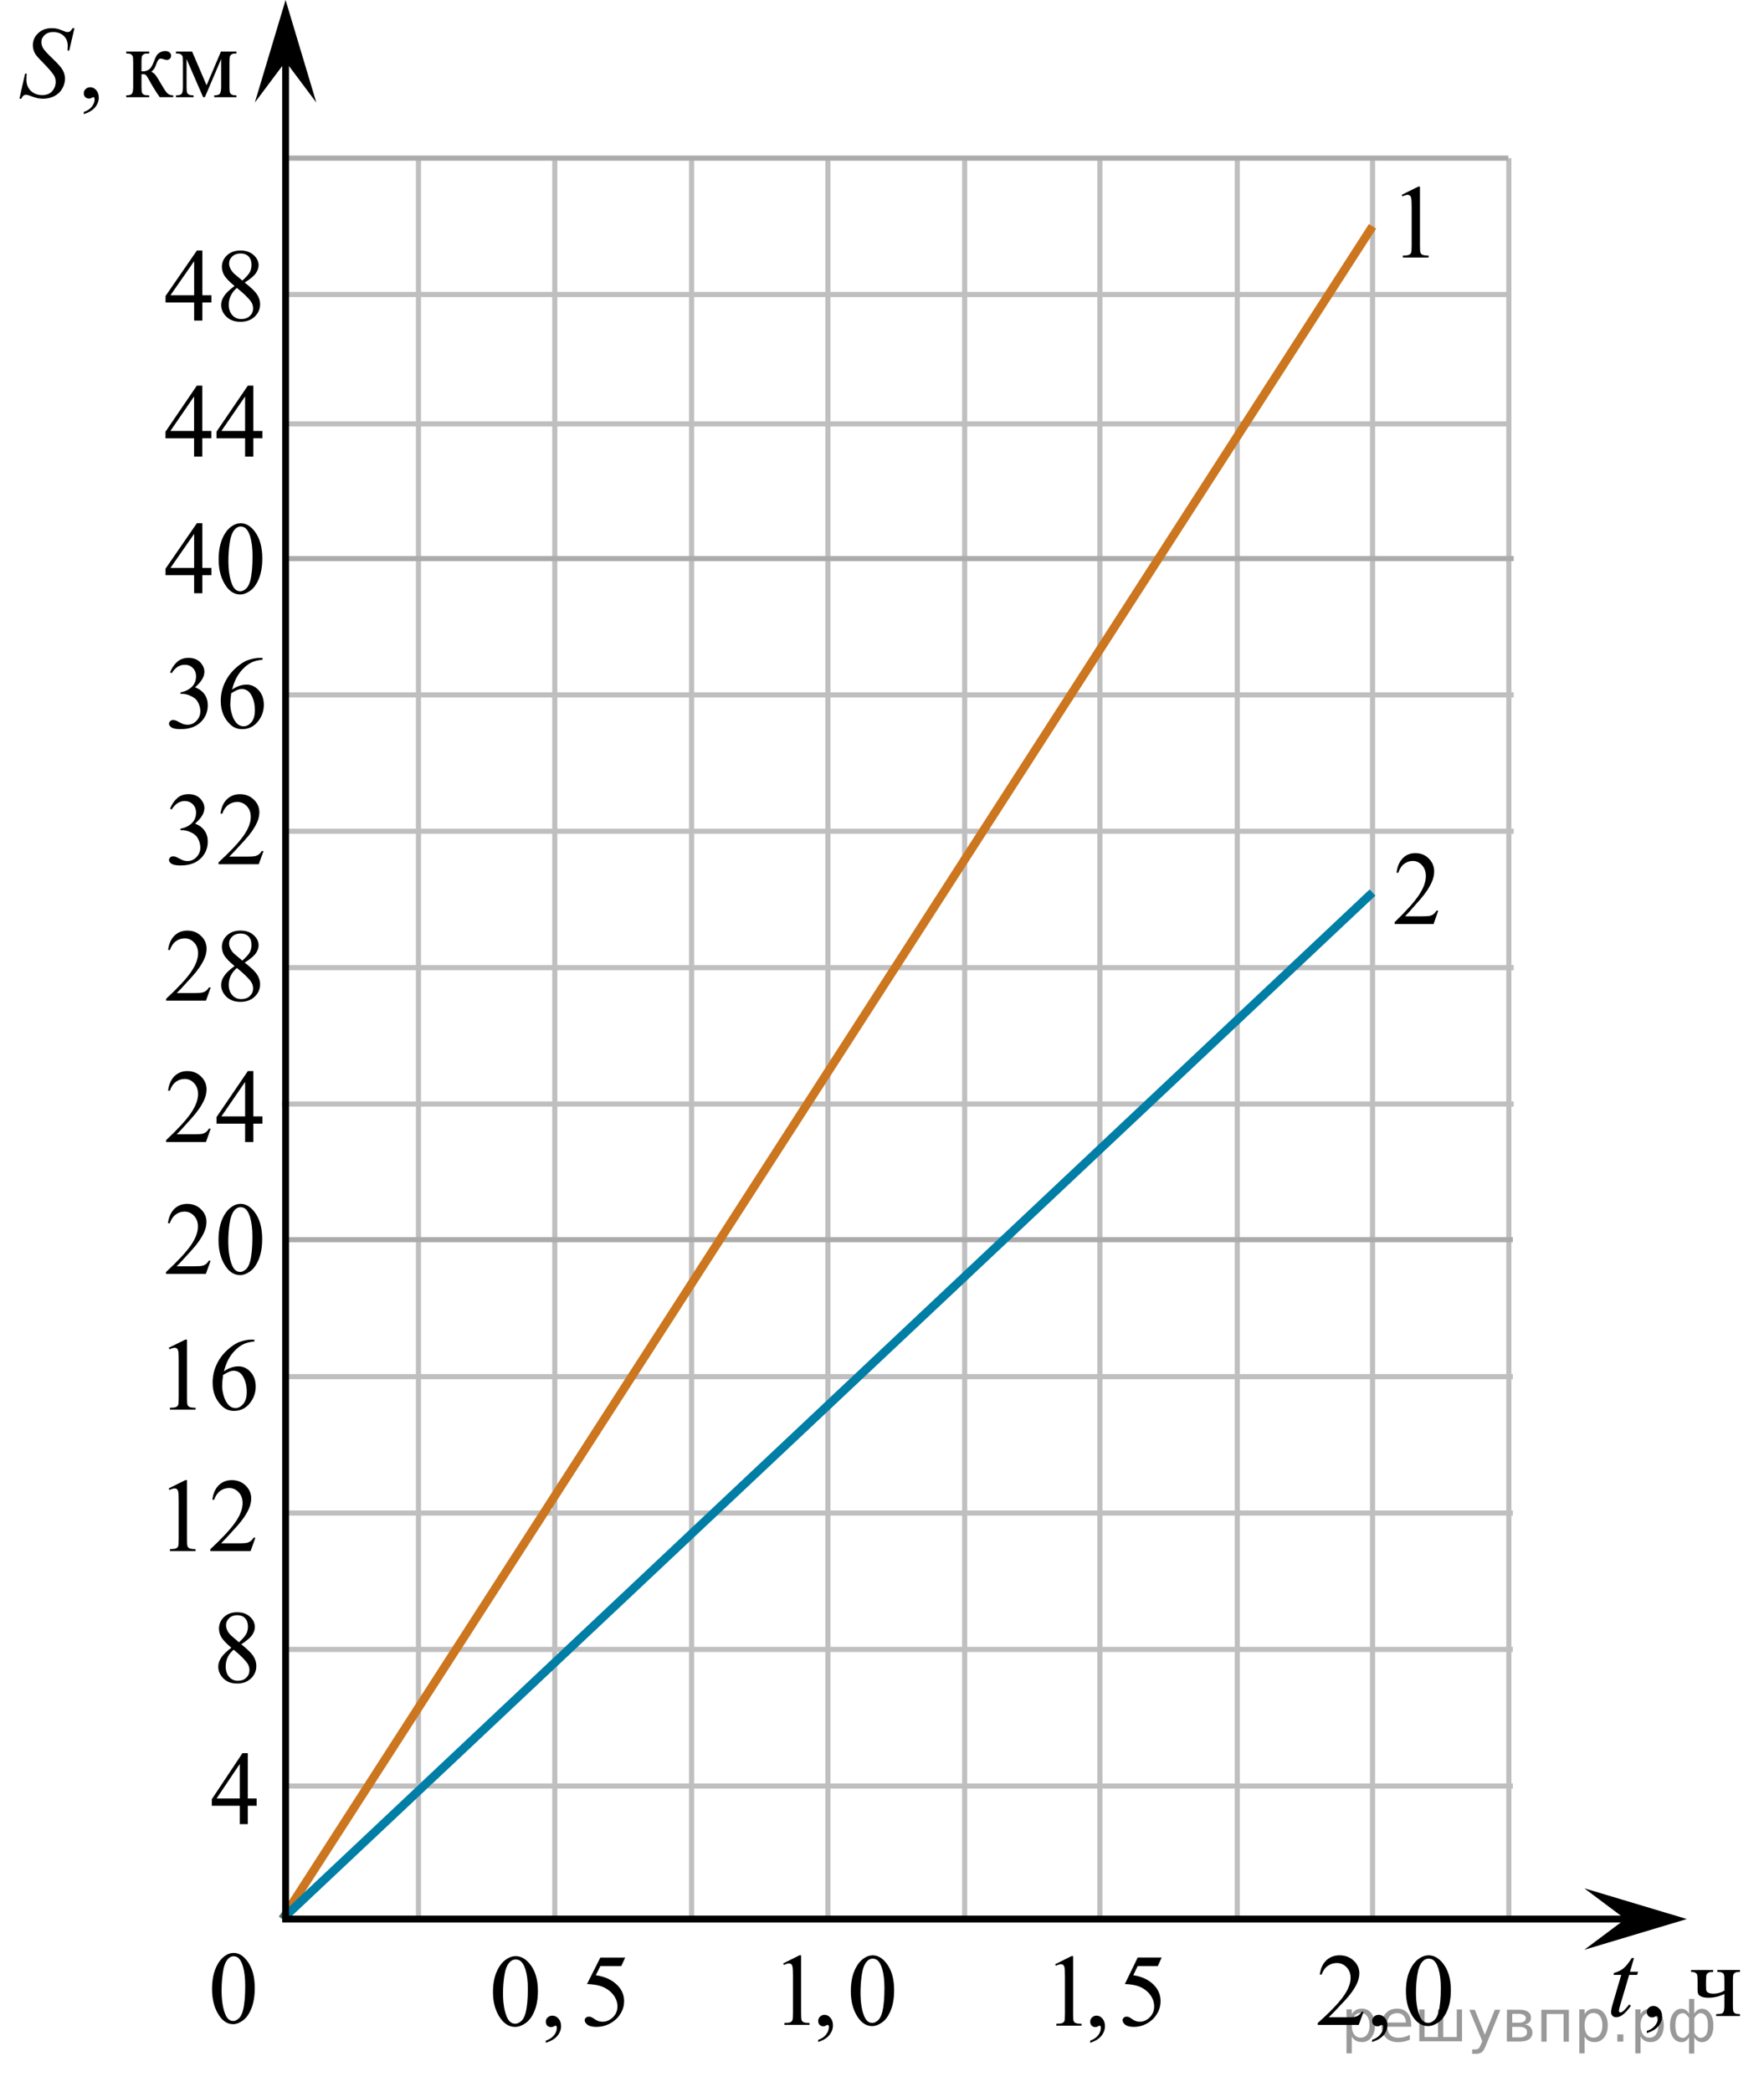 <?xml version="1.0" encoding="utf-8"?>
<!-- Generator: Adobe Illustrator 16.0.0, SVG Export Plug-In . SVG Version: 6.00 Build 0)  -->
<!DOCTYPE svg PUBLIC "-//W3C//DTD SVG 1.1//EN" "http://www.w3.org/Graphics/SVG/1.1/DTD/svg11.dtd">
<svg version="1.1" id="Layer_1" xmlns="http://www.w3.org/2000/svg" xmlns:xlink="http://www.w3.org/1999/xlink" x="0px" y="0px"
	 width="258.382px" height="306.354px" viewBox="0 0 258.382 306.354" enable-background="new 0 0 258.382 306.354"
	 xml:space="preserve">
<line fill="none" stroke="#C0BFBF" stroke-width="0.75" stroke-miterlimit="10" x1="101.298" y1="281.403" x2="101.298" y2="23.158"/>
<line fill="none" stroke="#C0BFBF" stroke-width="0.75" stroke-miterlimit="10" x1="121.264" y1="281.403" x2="121.264" y2="23.158"/>
<line fill="none" stroke="#C0BFBF" stroke-width="0.75" stroke-miterlimit="10" x1="61.298" y1="281.403" x2="61.298" y2="23.158"/>
<line fill="none" stroke="#C0BFBF" stroke-width="0.75" stroke-miterlimit="10" x1="81.264" y1="281.403" x2="81.264" y2="23.158"/>
<line fill="none" stroke="#C0BFBF" stroke-width="0.75" stroke-miterlimit="10" x1="141.298" y1="281.403" x2="141.298" y2="23.158"/>
<line fill="none" stroke="#C0BFBF" stroke-width="0.75" stroke-miterlimit="10" x1="221.007" y1="281.403" x2="221.007" y2="23.158"/>
<line fill="none" stroke="#C0BFBF" stroke-width="0.75" stroke-miterlimit="10" x1="161.107" y1="281.403" x2="161.107" y2="23.158"/>
<line fill="none" stroke="#C0BFBF" stroke-width="0.75" stroke-miterlimit="10" x1="201.042" y1="281.403" x2="201.042" y2="23.158"/>
<line fill="none" stroke="#C0BFBF" stroke-width="0.75" stroke-miterlimit="10" x1="181.234" y1="281.403" x2="181.234" y2="23.158"/>
<line fill="none" stroke="#ADAAAA" stroke-width="0.75" stroke-miterlimit="10" x1="41.351" y1="81.794" x2="221.722" y2="81.794"/>
<line fill="none" stroke="#C0BFBF" stroke-width="0.75" stroke-miterlimit="10" x1="41.351" y1="101.759" x2="221.722" y2="101.759"/>
<line fill="none" stroke="#C0BFBF" stroke-width="0.75" stroke-miterlimit="10" x1="41.351" y1="121.724" x2="221.722" y2="121.724"/>
<line fill="none" stroke="#C0BFBF" stroke-width="0.75" stroke-miterlimit="10" x1="41.351" y1="141.694" x2="221.722" y2="141.694"/>
<line fill="none" stroke="#C0BFBF" stroke-width="0.75" stroke-miterlimit="10" x1="41.306" y1="161.659" x2="221.722" y2="161.659"/>
<line fill="none" stroke="#C0BFBF" stroke-width="0.75" stroke-miterlimit="10" x1="41.351" y1="201.59" x2="221.597" y2="201.59"/>
<line fill="none" stroke="#C0BFBF" stroke-width="0.75" stroke-miterlimit="10" x1="41.351" y1="221.556" x2="221.597" y2="221.556"/>
<line fill="none" stroke="#C0BFBF" stroke-width="0.75" stroke-miterlimit="10" x1="41.351" y1="241.528" x2="221.597" y2="241.528"/>
<line fill="none" stroke="#C0BFBF" stroke-width="0.75" stroke-miterlimit="10" x1="41.351" y1="261.528" x2="221.597" y2="261.528"/>
<line fill="none" stroke="#ADAAAA" stroke-width="0.75" stroke-miterlimit="10" x1="41.351" y1="181.528" x2="221.597" y2="181.528"/>
<g id="labels-786694d0">
</g>
<g>
	<g>
		<g>
			<defs>
				<rect id="SVGID_1_" x="28.34" y="282.432" width="11.949" height="17.94"/>
			</defs>
			<clipPath id="SVGID_2_">
				<use xlink:href="#SVGID_1_"  overflow="visible"/>
			</clipPath>
			<g clip-path="url(#SVGID_2_)">
				<path d="M31.061,291.261c0-1.146,0.167-2.133,0.499-2.961c0.333-0.827,0.775-1.443,1.327-1.85c0.428-0.32,0.869-0.48,1.326-0.48
					c0.741,0,1.406,0.394,1.996,1.178c0.737,0.976,1.105,2.293,1.105,3.959c0,1.166-0.162,2.156-0.485,2.974
					c-0.323,0.814-0.735,1.406-1.236,1.772c-0.502,0.369-0.985,0.554-1.451,0.554c-0.923,0-1.69-0.564-2.304-1.697
					C31.321,293.756,31.061,292.605,31.061,291.261z M32.459,291.447c0,1.386,0.164,2.515,0.492,3.388
					c0.271,0.736,0.675,1.104,1.213,1.104c0.256,0,0.522-0.118,0.798-0.357c0.276-0.24,0.485-0.643,0.628-1.205
					c0.219-0.852,0.328-2.049,0.328-3.595c0-1.146-0.114-2.104-0.343-2.868c-0.171-0.568-0.392-0.973-0.663-1.209
					c-0.194-0.162-0.43-0.244-0.706-0.244c-0.323,0-0.61,0.15-0.862,0.453c-0.343,0.409-0.575,1.055-0.699,1.934
					S32.459,290.592,32.459,291.447z"/>
			</g>
		</g>
	</g>
</g>
<g>
	<g>
		<defs>
			<rect id="SVGID_3_" y="0.658" width="38.33" height="20.354"/>
		</defs>
		<clipPath id="SVGID_4_">
			<use xlink:href="#SVGID_3_"  overflow="visible"/>
		</clipPath>
		<g clip-path="url(#SVGID_4_)">
			<path d="M12.274,16.716v-0.321c0.505-0.165,0.896-0.421,1.173-0.769s0.416-0.716,0.416-1.104c0-0.092-0.022-0.17-0.066-0.232
				c-0.035-0.044-0.069-0.066-0.103-0.066c-0.054,0-0.172,0.048-0.353,0.146c-0.088,0.043-0.182,0.064-0.279,0.064
				c-0.24,0-0.432-0.069-0.574-0.211c-0.142-0.14-0.214-0.335-0.214-0.583c0-0.237,0.092-0.441,0.276-0.611
				c0.184-0.171,0.408-0.256,0.673-0.256c0.324,0,0.611,0.141,0.864,0.419c0.253,0.279,0.379,0.65,0.379,1.111
				c0,0.5-0.175,0.966-0.526,1.396C13.589,16.129,13.034,16.469,12.274,16.716z"/>
		</g>
	</g>
	<g>
		<defs>
			<rect id="SVGID_5_" y="0.658" width="38.33" height="20.354"/>
		</defs>
		<clipPath id="SVGID_6_">
			<use xlink:href="#SVGID_5_"  overflow="visible"/>
		</clipPath>
		<g clip-path="url(#SVGID_6_)">
			<path d="M25.377,14.23h-1.985c-0.618-0.889-1.177-1.8-1.677-2.732c-0.118-0.213-0.224-0.373-0.32-0.478
				c-0.095-0.104-0.227-0.156-0.393-0.156c-0.059,0-0.152,0.005-0.28,0.015v1.786c0,0.48,0.028,0.788,0.085,0.922
				c0.056,0.134,0.158,0.229,0.305,0.288c0.147,0.058,0.395,0.087,0.742,0.087v0.27h-3.367v-0.27c0.436,0,0.715-0.079,0.838-0.237
				s0.184-0.512,0.184-1.061V9.122c0-0.521-0.027-0.827-0.081-0.922c-0.054-0.096-0.137-0.181-0.25-0.255
				c-0.113-0.075-0.343-0.113-0.691-0.113V7.554h3.367v0.277c-0.407,0-0.658,0.029-0.753,0.087c-0.096,0.059-0.183,0.13-0.261,0.215
				c-0.078,0.085-0.118,0.414-0.118,0.987v1.312c0.113,0.01,0.189,0.016,0.228,0.016c0.299,0,0.58-0.084,0.842-0.251
				c0.262-0.167,0.497-0.523,0.703-1.068c0.191-0.515,0.349-0.862,0.474-1.042s0.299-0.327,0.522-0.441
				c0.223-0.113,0.457-0.171,0.702-0.171c0.265,0,0.476,0.063,0.632,0.189S25.06,7.956,25.06,8.16c0,0.17-0.057,0.313-0.169,0.434
				c-0.113,0.119-0.27,0.179-0.471,0.179c-0.108,0-0.243-0.028-0.404-0.087c-0.206-0.072-0.363-0.108-0.471-0.108
				c-0.226,0-0.412,0.191-0.559,0.576c-0.167,0.441-0.29,0.728-0.368,0.855c-0.079,0.129-0.228,0.3-0.449,0.514
				c0.152,0.044,0.317,0.156,0.496,0.335c0.179,0.181,0.511,0.692,0.997,1.538c0.387,0.677,0.678,1.104,0.871,1.283
				c0.194,0.18,0.475,0.274,0.842,0.284v0.268H25.377z"/>
			<path d="M30.259,12.489l2.103-4.935h2.272v0.277c-0.333,0-0.555,0.033-0.666,0.099c-0.11,0.065-0.197,0.147-0.261,0.244
				s-0.096,0.413-0.096,0.947v3.542c0,0.461,0.023,0.759,0.07,0.893c0.046,0.134,0.142,0.234,0.287,0.304
				c0.145,0.067,0.367,0.102,0.666,0.102v0.27h-3.257v-0.27c0.402,0,0.672-0.074,0.809-0.223c0.137-0.148,0.206-0.507,0.206-1.075
				V8.647L30.01,14.23h-0.257l-2.426-5.583v4.017c0,0.461,0.024,0.759,0.074,0.893c0.049,0.134,0.145,0.234,0.287,0.304
				c0.142,0.067,0.363,0.102,0.662,0.102v0.27h-2.576v-0.27c0.436,0,0.715-0.079,0.838-0.237s0.184-0.512,0.184-1.061V9.122
				c0-0.521-0.027-0.827-0.081-0.922c-0.054-0.096-0.137-0.181-0.25-0.255c-0.113-0.075-0.343-0.113-0.691-0.113V7.554h2.368
				L30.259,12.489z"/>
		</g>
	</g>
	<g>
		<defs>
			<rect id="SVGID_7_" y="0.658" width="38.33" height="20.354"/>
		</defs>
		<clipPath id="SVGID_8_">
			<use xlink:href="#SVGID_7_"  overflow="visible"/>
		</clipPath>
		<g clip-path="url(#SVGID_8_)">
			<path d="M2.846,14.457l0.823-3.667h0.25c-0.034,0.354-0.051,0.648-0.051,0.882c0,0.666,0.214,1.208,0.644,1.625
				c0.429,0.418,0.989,0.627,1.68,0.627c0.642,0,1.13-0.195,1.463-0.587c0.333-0.391,0.5-0.842,0.5-1.352
				c0-0.33-0.076-0.632-0.228-0.903c-0.23-0.403-0.845-1.113-1.845-2.128C5.597,8.468,5.285,8.105,5.148,7.868
				C4.922,7.473,4.81,7.06,4.81,6.629c0-0.69,0.26-1.28,0.78-1.771c0.52-0.49,1.186-0.735,2-0.735c0.274,0,0.534,0.026,0.779,0.08
				C8.521,4.23,8.798,4.328,9.2,4.494c0.284,0.111,0.441,0.172,0.471,0.182C9.74,4.69,9.816,4.697,9.899,4.697
				c0.142,0,0.265-0.036,0.368-0.109s0.223-0.229,0.36-0.467h0.279L10.141,7.4h-0.25C9.911,7.108,9.92,6.874,9.92,6.694
				c0-0.588-0.196-1.069-0.588-1.443C8.94,4.877,8.423,4.689,7.781,4.689c-0.51,0-0.924,0.148-1.243,0.444
				C6.22,5.429,6.06,5.772,6.06,6.162c0,0.34,0.102,0.665,0.305,0.973c0.204,0.31,0.672,0.813,1.404,1.508
				c0.733,0.698,1.207,1.242,1.423,1.633c0.216,0.392,0.324,0.809,0.324,1.25c0,0.5-0.134,0.985-0.401,1.454
				c-0.267,0.47-0.65,0.832-1.15,1.091c-0.5,0.257-1.047,0.386-1.64,0.386c-0.294,0-0.568-0.027-0.823-0.08
				c-0.255-0.054-0.662-0.186-1.221-0.395c-0.191-0.072-0.351-0.108-0.478-0.108c-0.289,0-0.515,0.193-0.676,0.583L2.846,14.457
				L2.846,14.457z"/>
		</g>
	</g>
</g>
<g>
	<g>
		<defs>
			<rect id="SVGID_9_" x="233.244" y="282.869" width="25.139" height="19.182"/>
		</defs>
		<clipPath id="SVGID_10_">
			<use xlink:href="#SVGID_9_"  overflow="visible"/>
		</clipPath>
		<g clip-path="url(#SVGID_10_)">
			<path d="M241.22,297.718v-0.323c0.516-0.167,0.914-0.426,1.197-0.775c0.281-0.352,0.424-0.724,0.424-1.115
				c0-0.093-0.023-0.172-0.068-0.235c-0.035-0.044-0.068-0.065-0.104-0.065c-0.057,0-0.176,0.049-0.359,0.146
				c-0.09,0.044-0.186,0.066-0.285,0.066c-0.244,0-0.439-0.071-0.586-0.214s-0.217-0.338-0.217-0.589
				c0-0.24,0.094-0.446,0.279-0.618c0.189-0.171,0.418-0.257,0.689-0.257c0.33,0,0.623,0.141,0.881,0.423s0.387,0.656,0.387,1.122
				c0,0.505-0.18,0.976-0.537,1.409C242.562,297.126,241.996,297.468,241.22,297.718z"/>
		</g>
	</g>
	<g>
		<defs>
			<rect id="SVGID_11_" x="233.244" y="282.869" width="25.139" height="19.182"/>
		</defs>
		<clipPath id="SVGID_12_">
			<use xlink:href="#SVGID_11_"  overflow="visible"/>
		</clipPath>
		<g clip-path="url(#SVGID_12_)">
			<path d="M252.58,291.493v-1.442c0-0.466-0.023-0.767-0.07-0.901c-0.049-0.134-0.146-0.234-0.293-0.302
				c-0.148-0.065-0.371-0.1-0.672-0.1v-0.279h3.322v0.279c-0.34,0-0.564,0.033-0.678,0.1s-0.201,0.148-0.268,0.247
				c-0.064,0.099-0.098,0.417-0.098,0.956v3.577c0,0.466,0.023,0.767,0.07,0.901c0.047,0.134,0.145,0.235,0.293,0.305
				c0.146,0.069,0.373,0.104,0.68,0.104v0.272h-3.488v-0.272c0.398-0.015,0.66-0.041,0.783-0.076
				c0.123-0.037,0.225-0.133,0.301-0.283c0.076-0.152,0.115-0.469,0.115-0.949v-1.648c-0.734,0.367-1.51,0.553-2.326,0.553
				c-0.443,0-0.787-0.057-1.033-0.166c-0.244-0.11-0.4-0.237-0.467-0.383c-0.063-0.146-0.098-0.38-0.098-0.702v-1.229
				c0-0.437-0.02-0.724-0.059-0.86c-0.041-0.138-0.131-0.245-0.271-0.323s-0.348-0.118-0.623-0.118v-0.279h3.234v0.279
				c-0.336,0-0.563,0.033-0.676,0.1c-0.115,0.067-0.205,0.148-0.271,0.247c-0.064,0.099-0.098,0.417-0.098,0.956v0.832
				c0,0.323,0.023,0.542,0.07,0.654c0.049,0.113,0.158,0.208,0.33,0.284c0.174,0.074,0.416,0.112,0.732,0.112
				C251.572,291.933,252.089,291.787,252.58,291.493z"/>
		</g>
	</g>
	<g>
		<defs>
			<rect id="SVGID_13_" x="233.244" y="282.869" width="25.139" height="19.182"/>
		</defs>
		<clipPath id="SVGID_14_">
			<use xlink:href="#SVGID_13_"  overflow="visible"/>
		</clipPath>
		<g clip-path="url(#SVGID_14_)">
			<path d="M239.341,286.723l-0.586,2.002h1.178l-0.127,0.463h-1.17l-1.291,4.344c-0.141,0.466-0.211,0.768-0.211,0.903
				c0,0.084,0.021,0.147,0.061,0.191c0.041,0.045,0.088,0.066,0.145,0.066c0.125,0,0.289-0.087,0.494-0.259
				c0.119-0.098,0.389-0.398,0.803-0.903l0.248,0.184c-0.459,0.657-0.896,1.121-1.307,1.391c-0.279,0.188-0.563,0.28-0.848,0.28
				c-0.221,0-0.4-0.067-0.539-0.203c-0.141-0.135-0.211-0.308-0.211-0.519c0-0.266,0.08-0.67,0.24-1.214l1.252-4.263h-1.133
				l0.076-0.285c0.549-0.147,1.008-0.367,1.371-0.659c0.365-0.292,0.773-0.799,1.225-1.521L239.341,286.723L239.341,286.723z"/>
		</g>
	</g>
</g>
<g>
	<g>
		<defs>
			<rect id="SVGID_15_" x="69.34" y="282.928" width="25.139" height="19.183"/>
		</defs>
		<clipPath id="SVGID_16_">
			<use xlink:href="#SVGID_15_"  overflow="visible"/>
		</clipPath>
		<g clip-path="url(#SVGID_16_)">
			<path d="M72.21,291.698c0-1.139,0.175-2.118,0.525-2.939c0.35-0.822,0.815-1.434,1.396-1.836c0.45-0.319,0.915-0.479,1.395-0.479
				c0.78,0,1.48,0.39,2.101,1.17c0.775,0.967,1.163,2.275,1.163,3.93c0,1.158-0.17,2.142-0.51,2.951s-0.774,1.396-1.302,1.763
				c-0.528,0.365-1.037,0.548-1.526,0.548c-0.97,0-1.778-0.562-2.423-1.686C72.483,294.173,72.21,293.033,72.21,291.698z
				 M73.68,291.882c0,1.373,0.172,2.494,0.518,3.363c0.285,0.729,0.71,1.096,1.275,1.096c0.27,0,0.55-0.118,0.84-0.355
				c0.29-0.238,0.51-0.638,0.66-1.196c0.23-0.844,0.345-2.033,0.345-3.569c0-1.138-0.12-2.087-0.36-2.848
				c-0.18-0.564-0.413-0.964-0.698-1.199c-0.205-0.162-0.453-0.243-0.743-0.243c-0.34,0-0.643,0.149-0.908,0.449
				c-0.36,0.407-0.605,1.047-0.735,1.921C73.745,290.172,73.68,291.034,73.68,291.882z"/>
			<path d="M79.947,299.137v-0.324c0.515-0.166,0.914-0.426,1.196-0.775c0.283-0.352,0.424-0.723,0.424-1.114
				c0-0.094-0.022-0.172-0.067-0.235c-0.035-0.045-0.07-0.065-0.105-0.065c-0.055,0-0.175,0.049-0.36,0.146
				c-0.09,0.045-0.185,0.066-0.285,0.066c-0.245,0-0.44-0.071-0.585-0.213c-0.145-0.144-0.217-0.339-0.217-0.589
				c0-0.24,0.094-0.446,0.281-0.618s0.417-0.258,0.687-0.258c0.33,0,0.624,0.142,0.881,0.423c0.257,0.282,0.386,0.656,0.386,1.123
				c0,0.505-0.179,0.975-0.536,1.409C81.288,298.545,80.721,298.887,79.947,299.137z"/>
			<path d="M91.582,286.649l-0.585,1.252h-3.061l-0.667,1.339c1.325,0.19,2.375,0.675,3.15,1.449
				c0.665,0.667,0.998,1.452,0.998,2.354c0,0.525-0.109,1.011-0.327,1.457c-0.217,0.447-0.491,0.827-0.821,1.141
				c-0.33,0.314-0.698,0.567-1.103,0.76c-0.575,0.27-1.166,0.403-1.771,0.403c-0.61,0-1.054-0.102-1.332-0.306
				c-0.277-0.203-0.416-0.428-0.416-0.673c0-0.139,0.057-0.26,0.172-0.364c0.115-0.105,0.26-0.158,0.435-0.158
				c0.13,0,0.244,0.021,0.341,0.06s0.264,0.14,0.499,0.302c0.375,0.255,0.755,0.383,1.14,0.383c0.585,0,1.099-0.217,1.542-0.651
				c0.442-0.435,0.664-0.963,0.664-1.586c0-0.604-0.198-1.166-0.593-1.688c-0.395-0.522-0.94-0.927-1.635-1.211
				c-0.545-0.222-1.288-0.35-2.228-0.383l1.95-3.878h3.648V286.649z"/>
		</g>
	</g>
</g>
<g>
	<g>
		<defs>
			<rect id="SVGID_17_" x="112.136" y="282.811" width="21.547" height="19.183"/>
		</defs>
		<clipPath id="SVGID_18_">
			<use xlink:href="#SVGID_17_"  overflow="visible"/>
		</clipPath>
		<g clip-path="url(#SVGID_18_)">
			<path d="M114.714,287.51l2.387-1.186h0.239v8.427c0,0.56,0.023,0.907,0.069,1.045s0.141,0.243,0.286,0.316
				c0.145,0.072,0.439,0.114,0.882,0.125v0.271h-3.689v-0.271c0.463-0.011,0.762-0.051,0.897-0.121
				c0.135-0.071,0.229-0.167,0.282-0.287c0.053-0.12,0.08-0.479,0.08-1.078v-5.387c0-0.727-0.024-1.192-0.072-1.398
				c-0.034-0.157-0.096-0.271-0.185-0.346c-0.089-0.073-0.197-0.11-0.322-0.11c-0.179,0-0.427,0.076-0.745,0.229L114.714,287.51z"/>
			<path d="M119.848,299.019v-0.323c0.497-0.167,0.881-0.427,1.153-0.776c0.272-0.35,0.409-0.723,0.409-1.115
				c0-0.093-0.021-0.171-0.065-0.234c-0.034-0.044-0.067-0.066-0.101-0.066c-0.053,0-0.169,0.05-0.347,0.147
				c-0.087,0.044-0.179,0.065-0.275,0.065c-0.236,0-0.424-0.071-0.564-0.214c-0.14-0.142-0.209-0.338-0.209-0.588
				c0-0.24,0.09-0.446,0.271-0.618s0.401-0.258,0.662-0.258c0.318,0,0.602,0.141,0.85,0.423c0.249,0.282,0.373,0.656,0.373,1.122
				c0,0.506-0.172,0.976-0.517,1.409C121.141,298.427,120.595,298.768,119.848,299.019z"/>
			<path d="M124.624,291.579c0-1.139,0.169-2.118,0.506-2.94c0.337-0.821,0.786-1.434,1.346-1.836
				c0.434-0.317,0.882-0.479,1.345-0.479c0.752,0,1.427,0.391,2.025,1.17c0.748,0.967,1.121,2.276,1.121,3.931
				c0,1.157-0.164,2.142-0.492,2.951c-0.327,0.809-0.746,1.396-1.255,1.762s-1,0.549-1.472,0.549c-0.936,0-1.714-0.562-2.336-1.686
				C124.887,294.054,124.624,292.914,124.624,291.579z M126.042,291.762c0,1.374,0.167,2.495,0.499,3.363
				c0.275,0.73,0.685,1.097,1.229,1.097c0.261,0,0.531-0.119,0.811-0.355c0.279-0.238,0.492-0.638,0.636-1.196
				c0.222-0.844,0.333-2.033,0.333-3.569c0-1.138-0.116-2.087-0.347-2.848c-0.174-0.564-0.398-0.964-0.673-1.2
				c-0.198-0.162-0.437-0.242-0.716-0.242c-0.328,0-0.62,0.149-0.875,0.449c-0.347,0.406-0.583,1.047-0.709,1.92
				C126.104,290.053,126.042,290.914,126.042,291.762z"/>
		</g>
	</g>
</g>
<g>
	<g>
		<defs>
			<rect id="SVGID_19_" x="151.98" y="282.928" width="21.547" height="19.183"/>
		</defs>
		<clipPath id="SVGID_20_">
			<use xlink:href="#SVGID_19_"  overflow="visible"/>
		</clipPath>
		<g clip-path="url(#SVGID_20_)">
			<path d="M154.558,287.626l2.387-1.187h0.238v8.428c0,0.56,0.021,0.906,0.068,1.045c0.047,0.138,0.143,0.243,0.285,0.315
				c0.145,0.073,0.439,0.115,0.883,0.125v0.272h-3.688v-0.272c0.463-0.01,0.762-0.05,0.895-0.121c0.135-0.07,0.23-0.167,0.283-0.286
				c0.053-0.12,0.08-0.479,0.08-1.078v-5.388c0-0.727-0.023-1.191-0.072-1.397c-0.033-0.157-0.096-0.272-0.186-0.346
				c-0.09-0.074-0.197-0.11-0.322-0.11c-0.178,0-0.426,0.076-0.744,0.228L154.558,287.626z"/>
			<path d="M159.691,299.135v-0.324c0.496-0.167,0.881-0.426,1.154-0.775c0.271-0.351,0.406-0.724,0.406-1.115
				c0-0.093-0.02-0.171-0.063-0.235c-0.035-0.044-0.068-0.065-0.102-0.065c-0.055,0-0.17,0.05-0.348,0.146
				c-0.088,0.044-0.18,0.066-0.275,0.066c-0.236,0-0.424-0.071-0.564-0.214c-0.139-0.143-0.209-0.338-0.209-0.588
				c0-0.24,0.09-0.446,0.271-0.618s0.4-0.258,0.662-0.258c0.318,0,0.602,0.141,0.85,0.423c0.25,0.282,0.373,0.656,0.373,1.122
				c0,0.506-0.172,0.976-0.518,1.409S160.439,298.885,159.691,299.135z"/>
			<path d="M170.156,286.646l-0.564,1.252h-2.951l-0.645,1.34c1.279,0.19,2.291,0.675,3.039,1.449
				c0.643,0.667,0.961,1.452,0.961,2.354c0,0.525-0.104,1.011-0.313,1.457c-0.211,0.446-0.475,0.827-0.793,1.141
				c-0.318,0.314-0.672,0.566-1.063,0.758c-0.555,0.271-1.125,0.405-1.707,0.405c-0.59,0-1.018-0.102-1.283-0.306
				c-0.27-0.203-0.402-0.428-0.402-0.673c0-0.139,0.057-0.26,0.168-0.364c0.109-0.105,0.25-0.158,0.418-0.158
				c0.125,0,0.236,0.021,0.33,0.06c0.094,0.038,0.254,0.14,0.48,0.302c0.361,0.255,0.729,0.383,1.1,0.383
				c0.563,0,1.061-0.218,1.486-0.651c0.428-0.435,0.641-0.963,0.641-1.586c0-0.604-0.191-1.167-0.572-1.688
				c-0.381-0.522-0.906-0.926-1.576-1.21c-0.525-0.222-1.242-0.35-2.148-0.383l1.881-3.88L170.156,286.646L170.156,286.646z"/>
		</g>
	</g>
</g>
<g>
	<g>
		<defs>
			<rect id="SVGID_21_" x="190.119" y="282.811" width="25.139" height="19.183"/>
		</defs>
		<clipPath id="SVGID_22_">
			<use xlink:href="#SVGID_21_"  overflow="visible"/>
		</clipPath>
		<g clip-path="url(#SVGID_22_)">
			<path d="M199.732,294.588l-0.713,1.921h-6v-0.271c1.766-1.579,3.008-2.87,3.729-3.871s1.08-1.915,1.08-2.744
				c0-0.634-0.197-1.153-0.594-1.562c-0.395-0.406-0.867-0.61-1.418-0.61c-0.5,0-0.947,0.144-1.346,0.431s-0.691,0.708-0.881,1.263
				h-0.277c0.125-0.907,0.445-1.604,0.963-2.09c0.518-0.485,1.164-0.729,1.939-0.729c0.824,0,1.514,0.261,2.066,0.779
				c0.553,0.521,0.828,1.135,0.828,1.841c0,0.506-0.119,1.011-0.359,1.517c-0.369,0.794-0.971,1.636-1.801,2.523
				c-1.244,1.335-2.021,2.14-2.332,2.413h2.654c0.541,0,0.92-0.02,1.137-0.059c0.219-0.039,0.414-0.119,0.59-0.239
				s0.326-0.291,0.457-0.512L199.732,294.588L199.732,294.588z"/>
			<path d="M200.98,299.018v-0.323c0.516-0.167,0.914-0.427,1.197-0.776c0.281-0.35,0.424-0.723,0.424-1.115
				c0-0.093-0.023-0.171-0.068-0.234c-0.035-0.045-0.068-0.066-0.104-0.066c-0.057,0-0.176,0.05-0.359,0.146
				c-0.09,0.045-0.186,0.066-0.285,0.066c-0.246,0-0.439-0.071-0.586-0.214c-0.145-0.142-0.217-0.338-0.217-0.588
				c0-0.24,0.094-0.446,0.281-0.618c0.186-0.172,0.416-0.258,0.686-0.258c0.33,0,0.625,0.141,0.883,0.423s0.387,0.656,0.387,1.122
				c0,0.506-0.18,0.976-0.537,1.409C202.322,298.426,201.755,298.767,200.98,299.018z"/>
			<path d="M205.933,291.578c0-1.139,0.176-2.118,0.525-2.94c0.35-0.821,0.814-1.434,1.396-1.836
				c0.449-0.317,0.914-0.479,1.395-0.479c0.779,0,1.48,0.391,2.102,1.171c0.773,0.966,1.162,2.275,1.162,3.93
				c0,1.157-0.17,2.142-0.51,2.951c-0.342,0.81-0.773,1.396-1.303,1.762c-0.525,0.366-1.037,0.549-1.525,0.549
				c-0.971,0-1.777-0.562-2.424-1.686C206.207,294.053,205.933,292.913,205.933,291.578z M207.404,291.761
				c0,1.374,0.172,2.495,0.52,3.363c0.283,0.73,0.709,1.097,1.273,1.097c0.271,0,0.551-0.119,0.84-0.355
				c0.291-0.238,0.512-0.638,0.66-1.196c0.23-0.844,0.346-2.033,0.346-3.569c0-1.138-0.119-2.087-0.359-2.848
				c-0.182-0.564-0.412-0.964-0.697-1.199c-0.205-0.162-0.453-0.243-0.742-0.243c-0.34,0-0.643,0.149-0.908,0.449
				c-0.359,0.407-0.604,1.047-0.734,1.92C207.468,290.052,207.404,290.913,207.404,291.761z"/>
		</g>
	</g>
</g>
<g>
	<g>
		<defs>
			<rect id="SVGID_23_" x="28.34" y="253.143" width="11.948" height="16.768"/>
		</defs>
		<clipPath id="SVGID_24_">
			<use xlink:href="#SVGID_23_"  overflow="visible"/>
		</clipPath>
		<g clip-path="url(#SVGID_24_)">
			<path d="M37.592,263.358v1.065h-1.298v2.688h-1.176v-2.688h-4.093v-0.961l4.485-6.739h0.784v6.635H37.592z M35.118,263.358
				v-5.052l-3.395,5.052H35.118z"/>
		</g>
	</g>
</g>
<g>
	<g>
		<defs>
			<rect id="SVGID_25_" x="29.34" y="232.556" width="11.948" height="17.94"/>
		</defs>
		<clipPath id="SVGID_26_">
			<use xlink:href="#SVGID_25_"  overflow="visible"/>
		</clipPath>
		<g clip-path="url(#SVGID_26_)">
			<path d="M33.885,241.284c-0.766-0.652-1.259-1.177-1.479-1.571c-0.222-0.396-0.332-0.806-0.332-1.23
				c0-0.651,0.242-1.214,0.728-1.687c0.484-0.472,1.129-0.708,1.933-0.708c0.779,0,1.407,0.221,1.882,0.66
				c0.476,0.438,0.713,0.94,0.713,1.505c0,0.375-0.128,0.759-0.385,1.147c-0.257,0.392-0.791,0.852-1.604,1.38
				c0.837,0.672,1.391,1.199,1.662,1.586c0.36,0.504,0.542,1.034,0.542,1.594c0,0.707-0.26,1.311-0.777,1.813
				c-0.519,0.501-1.198,0.752-2.04,0.752c-0.917,0-1.633-0.299-2.146-0.896c-0.409-0.479-0.613-1.003-0.613-1.571
				c0-0.444,0.144-0.886,0.431-1.323C32.686,242.295,33.181,241.812,33.885,241.284z M34.22,241.564
				c-0.395,0.348-0.687,0.724-0.877,1.132c-0.19,0.406-0.285,0.849-0.285,1.322c0,0.638,0.167,1.147,0.503,1.53
				c0.335,0.383,0.762,0.574,1.279,0.574c0.514,0,0.925-0.15,1.233-0.452c0.31-0.301,0.464-0.667,0.464-1.097
				c0-0.355-0.091-0.676-0.271-0.956C35.929,243.094,35.246,242.411,34.22,241.564z M35.004,240.491
				c0.57-0.534,0.932-0.955,1.084-1.265c0.152-0.309,0.229-0.657,0.229-1.049c0-0.519-0.141-0.926-0.421-1.22
				c-0.28-0.294-0.663-0.44-1.148-0.44c-0.484,0-0.879,0.146-1.184,0.438c-0.304,0.292-0.456,0.633-0.456,1.022
				c0,0.257,0.063,0.515,0.188,0.771s0.306,0.502,0.539,0.733L35.004,240.491z"/>
		</g>
	</g>
</g>
<g>
	<g>
		<defs>
			<rect id="SVGID_27_" x="22.088" y="213.172" width="19.2" height="16.768"/>
		</defs>
		<clipPath id="SVGID_28_">
			<use xlink:href="#SVGID_27_"  overflow="visible"/>
		</clipPath>
		<g clip-path="url(#SVGID_28_)">
			<path d="M24.715,217.949l2.431-1.208h0.243v8.593c0,0.57,0.023,0.926,0.07,1.065c0.046,0.141,0.144,0.247,0.291,0.322
				s0.447,0.117,0.898,0.128v0.277h-3.756v-0.277c0.471-0.011,0.776-0.052,0.913-0.124c0.138-0.071,0.233-0.17,0.288-0.293
				c0.054-0.122,0.081-0.489,0.081-1.1v-5.493c0-0.74-0.025-1.216-0.074-1.426c-0.035-0.16-0.097-0.277-0.188-0.354
				c-0.091-0.076-0.2-0.112-0.328-0.112c-0.182,0-0.435,0.077-0.759,0.232L24.715,217.949z"/>
			<path d="M37.407,225.168l-0.7,1.959h-5.893v-0.277c1.733-1.61,2.954-2.927,3.661-3.947c0.708-1.021,1.061-1.953,1.061-2.8
				c0-0.646-0.194-1.176-0.582-1.591c-0.388-0.415-0.852-0.623-1.392-0.623c-0.491,0-0.932,0.146-1.322,0.438
				c-0.391,0.293-0.679,0.723-0.866,1.287h-0.272c0.123-0.926,0.438-1.637,0.947-2.132c0.509-0.494,1.143-0.742,1.904-0.742
				c0.811,0,1.487,0.266,2.029,0.796c0.543,0.529,0.814,1.154,0.814,1.876c0,0.516-0.118,1.029-0.354,1.546
				c-0.363,0.811-0.953,1.669-1.768,2.574c-1.223,1.36-1.987,2.182-2.291,2.462h2.607c0.53,0,0.902-0.021,1.116-0.062
				c0.213-0.04,0.406-0.121,0.578-0.244c0.172-0.122,0.322-0.296,0.449-0.521H37.407L37.407,225.168z"/>
		</g>
	</g>
</g>
<g>
	<g>
		<defs>
			<rect id="SVGID_29_" x="22.089" y="192.62" width="19.198" height="17.94"/>
		</defs>
		<clipPath id="SVGID_30_">
			<use xlink:href="#SVGID_29_"  overflow="visible"/>
		</clipPath>
		<g clip-path="url(#SVGID_30_)">
			<path d="M24.718,197.355l2.431-1.192h0.243v8.486c0,0.563,0.023,0.914,0.07,1.054c0.046,0.138,0.144,0.244,0.291,0.317
				c0.147,0.074,0.447,0.116,0.898,0.126v0.274h-3.757v-0.274c0.471-0.01,0.776-0.051,0.913-0.122
				c0.138-0.07,0.233-0.168,0.288-0.288c0.054-0.121,0.081-0.483,0.081-1.087v-5.426c0-0.73-0.025-1.2-0.074-1.408
				c-0.035-0.157-0.097-0.273-0.188-0.349c-0.091-0.075-0.2-0.111-0.328-0.111c-0.182,0-0.435,0.077-0.759,0.23L24.718,197.355z"/>
			<path d="M37.255,196.162v0.273c-0.648,0.064-1.178,0.194-1.587,0.391c-0.41,0.194-0.815,0.491-1.215,0.893
				c-0.4,0.4-0.732,0.847-0.995,1.338c-0.263,0.492-0.482,1.076-0.659,1.753c0.707-0.488,1.417-0.732,2.129-0.732
				c0.682,0,1.274,0.275,1.775,0.83c0.501,0.554,0.751,1.265,0.751,2.135c0,0.84-0.253,1.604-0.759,2.298
				c-0.609,0.84-1.414,1.26-2.416,1.26c-0.683,0-1.262-0.228-1.738-0.682c-0.933-0.885-1.399-2.031-1.399-3.439
				c0-0.898,0.179-1.754,0.538-2.563c0.359-0.811,0.87-1.529,1.536-2.157c0.666-0.627,1.303-1.05,1.912-1.268
				c0.609-0.218,1.176-0.326,1.702-0.326h0.425V196.162z M32.673,201.35c-0.088,0.668-0.132,1.206-0.132,1.616
				c0,0.475,0.087,0.989,0.261,1.546s0.434,0.996,0.777,1.322c0.25,0.231,0.555,0.349,0.914,0.349c0.427,0,0.809-0.202,1.145-0.606
				c0.336-0.405,0.505-0.983,0.505-1.734c0-0.846-0.167-1.576-0.501-2.194c-0.334-0.616-0.808-0.927-1.422-0.927
				c-0.187,0-0.387,0.04-0.6,0.119C33.406,200.919,33.09,201.089,32.673,201.35z"/>
		</g>
	</g>
</g>
<g>
	<g>
		<defs>
			<rect id="SVGID_31_" x="21.501" y="172.751" width="20.375" height="17.94"/>
		</defs>
		<clipPath id="SVGID_32_">
			<use xlink:href="#SVGID_31_"  overflow="visible"/>
		</clipPath>
		<g clip-path="url(#SVGID_32_)">
			<path d="M30.847,184.605l-0.693,1.936h-5.836v-0.274c1.717-1.591,2.926-2.891,3.626-3.897c0.7-1.007,1.051-1.931,1.051-2.766
				c0-0.638-0.192-1.161-0.577-1.57c-0.385-0.41-0.844-0.615-1.379-0.615c-0.486,0-0.923,0.145-1.31,0.434
				c-0.386,0.289-0.672,0.713-0.857,1.271h-0.27c0.122-0.914,0.434-1.615,0.938-2.104c0.504-0.488,1.132-0.733,1.886-0.733
				c0.803,0,1.473,0.263,2.01,0.786c0.538,0.522,0.806,1.142,0.806,1.853c0,0.51-0.117,1.019-0.35,1.527
				c-0.36,0.801-0.943,1.647-1.751,2.542c-1.211,1.345-1.967,2.154-2.269,2.432h2.582c0.525,0,0.894-0.02,1.105-0.06
				c0.212-0.039,0.403-0.119,0.573-0.24s0.319-0.293,0.445-0.517h0.27V184.605z"/>
			<path d="M32.007,181.575c0-1.146,0.17-2.135,0.51-2.962c0.341-0.827,0.793-1.443,1.357-1.85c0.438-0.321,0.89-0.481,1.357-0.481
				c0.758,0,1.439,0.394,2.042,1.179c0.754,0.974,1.131,2.293,1.131,3.958c0,1.167-0.166,2.157-0.496,2.973
				c-0.331,0.815-0.753,1.407-1.266,1.775c-0.513,0.368-1.008,0.552-1.485,0.552c-0.943,0-1.729-0.564-2.356-1.697
				C32.272,184.067,32.007,182.918,32.007,181.575z M33.437,181.759c0,1.384,0.168,2.513,0.503,3.388
				c0.277,0.736,0.69,1.104,1.24,1.104c0.263,0,0.535-0.12,0.817-0.359c0.282-0.238,0.496-0.642,0.642-1.204
				c0.224-0.851,0.335-2.049,0.335-3.596c0-1.146-0.117-2.103-0.35-2.868c-0.175-0.567-0.401-0.971-0.678-1.208
				c-0.2-0.163-0.44-0.245-0.722-0.245c-0.331,0-0.625,0.151-0.883,0.452c-0.35,0.41-0.589,1.057-0.715,1.936
				S33.437,180.905,33.437,181.759z"/>
		</g>
	</g>
</g>
<g>
	<g>
		<defs>
			<rect id="SVGID_33_" x="21.501" y="153.274" width="20.375" height="16.768"/>
		</defs>
		<clipPath id="SVGID_34_">
			<use xlink:href="#SVGID_33_"  overflow="visible"/>
		</clipPath>
		<g clip-path="url(#SVGID_34_)">
			<path d="M30.862,165.27l-0.693,1.959h-5.836v-0.276c1.717-1.611,2.926-2.928,3.626-3.948c0.7-1.021,1.051-1.953,1.051-2.799
				c0-0.646-0.192-1.176-0.577-1.591c-0.385-0.415-0.844-0.623-1.379-0.623c-0.486,0-0.923,0.146-1.31,0.438
				c-0.386,0.293-0.672,0.724-0.857,1.287h-0.27c0.122-0.925,0.434-1.636,0.938-2.131s1.132-0.743,1.886-0.743
				c0.803,0,1.473,0.267,2.01,0.796c0.538,0.53,0.806,1.155,0.806,1.876c0,0.517-0.117,1.03-0.35,1.546
				c-0.36,0.812-0.943,1.669-1.751,2.574c-1.211,1.361-1.967,2.183-2.269,2.462h2.583c0.525,0,0.894-0.021,1.105-0.061
				c0.212-0.04,0.403-0.121,0.573-0.244c0.17-0.122,0.319-0.296,0.445-0.521H30.862L30.862,165.27z"/>
			<path d="M38.434,163.477v1.065h-1.328v2.687h-1.204v-2.687h-4.188v-0.961l4.589-6.739h0.802v6.635H38.434z M35.903,163.477
				v-5.051l-3.473,5.051H35.903z"/>
		</g>
	</g>
</g>
<g>
	<g>
		<defs>
			<rect id="SVGID_35_" x="21.501" y="132.723" width="20.374" height="17.94"/>
		</defs>
		<clipPath id="SVGID_36_">
			<use xlink:href="#SVGID_35_"  overflow="visible"/>
		</clipPath>
		<g clip-path="url(#SVGID_36_)">
			<path d="M30.867,144.59l-0.693,1.935h-5.837v-0.273c1.717-1.591,2.926-2.892,3.626-3.898c0.7-1.007,1.051-1.93,1.051-2.765
				c0-0.638-0.192-1.161-0.576-1.571c-0.385-0.41-0.844-0.614-1.379-0.614c-0.486,0-0.923,0.145-1.31,0.434
				c-0.387,0.289-0.673,0.713-0.857,1.271h-0.27c0.121-0.914,0.434-1.614,0.938-2.104c0.503-0.489,1.132-0.734,1.886-0.734
				c0.803,0,1.473,0.264,2.01,0.786c0.537,0.523,0.806,1.143,0.806,1.854c0,0.51-0.116,1.019-0.35,1.526
				c-0.36,0.802-0.943,1.648-1.751,2.542c-1.211,1.346-1.968,2.155-2.269,2.433h2.582c0.525,0,0.894-0.021,1.105-0.061
				c0.212-0.039,0.402-0.119,0.572-0.24c0.171-0.12,0.319-0.293,0.445-0.516h0.271V144.59z"/>
			<path d="M34.355,141.462c-0.783-0.652-1.288-1.176-1.514-1.571c-0.227-0.396-0.34-0.806-0.34-1.229
				c0-0.652,0.248-1.214,0.744-1.688c0.496-0.472,1.155-0.708,1.978-0.708c0.797,0,1.439,0.222,1.926,0.66
				c0.487,0.439,0.729,0.941,0.729,1.505c0,0.375-0.132,0.759-0.395,1.148c-0.262,0.391-0.81,0.851-1.641,1.379
				c0.855,0.672,1.422,1.2,1.699,1.586c0.37,0.504,0.555,1.035,0.555,1.594c0,0.707-0.266,1.312-0.795,1.813
				c-0.53,0.501-1.226,0.752-2.087,0.752c-0.938,0-1.671-0.299-2.195-0.896c-0.419-0.479-0.628-1.003-0.628-1.57
				c0-0.445,0.147-0.887,0.441-1.323C33.126,142.475,33.635,141.992,34.355,141.462z M34.698,141.744
				c-0.404,0.347-0.703,0.723-0.897,1.131c-0.194,0.407-0.292,0.849-0.292,1.323c0,0.637,0.172,1.146,0.515,1.529
				c0.343,0.384,0.779,0.574,1.31,0.574c0.525,0,0.945-0.149,1.262-0.452c0.316-0.301,0.475-0.667,0.475-1.097
				c0-0.355-0.093-0.675-0.277-0.956C36.446,143.273,35.748,142.589,34.698,141.744z M35.5,140.669
				c0.583-0.534,0.953-0.955,1.108-1.264c0.155-0.31,0.233-0.658,0.233-1.05c0-0.519-0.144-0.926-0.431-1.22
				s-0.678-0.439-1.174-0.439s-0.9,0.146-1.212,0.437c-0.311,0.292-0.467,0.633-0.467,1.023c0,0.257,0.064,0.514,0.193,0.771
				c0.129,0.257,0.313,0.502,0.551,0.734L35.5,140.669z"/>
		</g>
	</g>
</g>
<g>
	<g>
		<defs>
			<rect id="SVGID_37_" x="22.089" y="112.754" width="19.198" height="17.942"/>
		</defs>
		<clipPath id="SVGID_38_">
			<use xlink:href="#SVGID_37_"  overflow="visible"/>
		</clipPath>
		<g clip-path="url(#SVGID_38_)">
			<path d="M24.908,118.412c0.285-0.678,0.645-1.199,1.079-1.567s0.976-0.553,1.624-0.553c0.8,0,1.415,0.263,1.842,0.786
				c0.324,0.391,0.486,0.808,0.486,1.253c0,0.73-0.457,1.486-1.37,2.268c0.614,0.242,1.078,0.588,1.393,1.038
				c0.314,0.449,0.471,0.979,0.471,1.586c0,0.87-0.275,1.623-0.825,2.261c-0.717,0.83-1.756,1.245-3.116,1.245
				c-0.673,0-1.13-0.084-1.374-0.252s-0.365-0.349-0.365-0.541c0-0.144,0.058-0.27,0.173-0.378c0.115-0.107,0.254-0.163,0.416-0.163
				c0.123,0,0.248,0.021,0.375,0.061c0.083,0.023,0.272,0.114,0.567,0.271c0.294,0.155,0.499,0.248,0.611,0.277
				c0.182,0.055,0.375,0.082,0.582,0.082c0.501,0,0.937-0.195,1.308-0.586s0.556-0.854,0.556-1.386c0-0.392-0.086-0.771-0.258-1.143
				c-0.127-0.275-0.268-0.486-0.419-0.63c-0.211-0.197-0.501-0.377-0.87-0.537c-0.368-0.161-0.744-0.241-1.127-0.241h-0.235v-0.223
				c0.388-0.049,0.777-0.189,1.167-0.422s0.674-0.512,0.851-0.838c0.177-0.326,0.265-0.686,0.265-1.075
				c0-0.509-0.158-0.92-0.475-1.233s-0.711-0.471-1.182-0.471c-0.761,0-1.397,0.41-1.908,1.23L24.908,118.412z"/>
			<path d="M38.602,124.617l-0.7,1.935h-5.893v-0.273c1.733-1.592,2.954-2.892,3.661-3.898c0.708-1.008,1.061-1.93,1.061-2.765
				c0-0.639-0.194-1.161-0.582-1.571c-0.388-0.41-0.852-0.615-1.392-0.615c-0.491,0-0.932,0.146-1.322,0.435
				c-0.391,0.289-0.679,0.713-0.866,1.271h-0.272c0.123-0.914,0.438-1.615,0.947-2.104c0.509-0.489,1.143-0.734,1.904-0.734
				c0.811,0,1.487,0.263,2.029,0.786c0.543,0.522,0.814,1.142,0.814,1.853c0,0.511-0.118,1.02-0.354,1.527
				c-0.363,0.801-0.953,1.647-1.768,2.542c-1.223,1.345-1.987,2.155-2.291,2.432h2.607c0.53,0,0.902-0.02,1.116-0.06
				c0.213-0.039,0.406-0.119,0.578-0.24c0.172-0.121,0.322-0.293,0.449-0.516h0.274V124.617z"/>
		</g>
	</g>
</g>
<g>
	<g>
		<defs>
			<rect id="SVGID_39_" x="22.088" y="92.789" width="19.2" height="17.939"/>
		</defs>
		<clipPath id="SVGID_40_">
			<use xlink:href="#SVGID_39_"  overflow="visible"/>
		</clipPath>
		<g clip-path="url(#SVGID_40_)">
			<path d="M24.908,98.453c0.285-0.678,0.645-1.199,1.079-1.567s0.976-0.553,1.624-0.553c0.8,0,1.415,0.263,1.842,0.786
				c0.324,0.391,0.486,0.808,0.486,1.253c0,0.73-0.457,1.486-1.37,2.268c0.614,0.242,1.078,0.588,1.393,1.038
				c0.314,0.449,0.471,0.979,0.471,1.586c0,0.87-0.275,1.623-0.825,2.261c-0.717,0.83-1.756,1.245-3.116,1.245
				c-0.673,0-1.13-0.084-1.374-0.252s-0.365-0.349-0.365-0.541c0-0.144,0.058-0.27,0.173-0.378c0.115-0.107,0.254-0.163,0.416-0.163
				c0.123,0,0.248,0.021,0.375,0.061c0.083,0.023,0.272,0.113,0.567,0.271c0.294,0.155,0.499,0.248,0.611,0.277
				c0.182,0.055,0.375,0.082,0.582,0.082c0.501,0,0.937-0.195,1.308-0.586s0.556-0.854,0.556-1.386c0-0.392-0.086-0.771-0.258-1.143
				c-0.127-0.275-0.268-0.486-0.419-0.63c-0.211-0.197-0.501-0.377-0.87-0.537c-0.368-0.161-0.744-0.241-1.127-0.241h-0.235v-0.223
				c0.388-0.049,0.777-0.189,1.167-0.422s0.674-0.512,0.851-0.838c0.177-0.326,0.265-0.686,0.265-1.075
				c0-0.509-0.158-0.92-0.475-1.233s-0.711-0.471-1.182-0.471c-0.761,0-1.397,0.41-1.908,1.23L24.908,98.453z"/>
			<path d="M38.447,96.333v0.273c-0.648,0.064-1.178,0.194-1.587,0.391c-0.41,0.194-0.815,0.492-1.215,0.893
				c-0.4,0.4-0.732,0.848-0.995,1.338c-0.263,0.492-0.482,1.076-0.659,1.753c0.707-0.488,1.417-0.732,2.129-0.732
				c0.682,0,1.274,0.275,1.775,0.83c0.501,0.554,0.751,1.265,0.751,2.135c0,0.84-0.253,1.606-0.759,2.298
				c-0.609,0.84-1.414,1.26-2.416,1.26c-0.683,0-1.262-0.228-1.738-0.682c-0.933-0.885-1.399-2.031-1.399-3.439
				c0-0.898,0.179-1.754,0.538-2.563c0.359-0.811,0.87-1.529,1.536-2.157c0.666-0.627,1.303-1.05,1.912-1.268
				c0.609-0.217,1.176-0.326,1.702-0.326h0.425V96.333z M33.865,101.52c-0.088,0.668-0.132,1.206-0.132,1.616
				c0,0.476,0.087,0.989,0.261,1.546s0.434,0.996,0.777,1.322c0.25,0.232,0.555,0.349,0.914,0.349c0.427,0,0.809-0.201,1.145-0.606
				s0.505-0.983,0.505-1.734c0-0.846-0.167-1.576-0.501-2.193s-0.808-0.928-1.422-0.928c-0.187,0-0.387,0.04-0.6,0.119
				C34.598,101.09,34.283,101.26,33.865,101.52z"/>
		</g>
	</g>
</g>
<g>
	<g>
		<defs>
			<rect id="SVGID_41_" x="21.501" y="73.071" width="20.375" height="17.94"/>
		</defs>
		<clipPath id="SVGID_42_">
			<use xlink:href="#SVGID_41_"  overflow="visible"/>
		</clipPath>
		<g clip-path="url(#SVGID_42_)">
			<path d="M30.967,83.167v1.053h-1.328v2.653h-1.204v-2.653h-4.188V83.27l4.589-6.655h0.802v6.553L30.967,83.167L30.967,83.167z
				 M28.435,83.167v-4.988l-3.473,4.988H28.435z"/>
			<path d="M32.025,81.908c0-1.146,0.17-2.135,0.51-2.962c0.341-0.827,0.793-1.443,1.357-1.85c0.438-0.321,0.89-0.481,1.357-0.481
				c0.758,0,1.439,0.394,2.042,1.179c0.754,0.974,1.131,2.293,1.131,3.958c0,1.167-0.166,2.157-0.496,2.973
				c-0.331,0.815-0.753,1.407-1.266,1.775s-1.008,0.552-1.485,0.552c-0.943,0-1.729-0.564-2.356-1.697
				C32.29,84.4,32.025,83.251,32.025,81.908z M33.455,82.092c0,1.384,0.168,2.513,0.503,3.388c0.277,0.736,0.69,1.104,1.24,1.104
				c0.263,0,0.535-0.12,0.817-0.359c0.282-0.238,0.496-0.642,0.642-1.204c0.224-0.851,0.335-2.049,0.335-3.596
				c0-1.146-0.117-2.103-0.35-2.868c-0.175-0.567-0.401-0.971-0.678-1.208c-0.2-0.163-0.44-0.245-0.722-0.245
				c-0.331,0-0.625,0.151-0.883,0.452c-0.35,0.41-0.589,1.057-0.715,1.936S33.455,81.238,33.455,82.092z"/>
		</g>
	</g>
</g>
<g>
	<g>
		<defs>
			<rect id="SVGID_43_" x="21.501" y="33.139" width="20.374" height="17.941"/>
		</defs>
		<clipPath id="SVGID_44_">
			<use xlink:href="#SVGID_43_"  overflow="visible"/>
		</clipPath>
		<g clip-path="url(#SVGID_44_)">
			<path d="M30.969,43.237v1.053h-1.328v2.652h-1.203V44.29H24.25v-0.949l4.589-6.656h0.802v6.554L30.969,43.237L30.969,43.237z
				 M28.438,43.237v-4.988l-3.473,4.988H28.438z"/>
			<path d="M34.355,41.881c-0.783-0.652-1.288-1.176-1.514-1.571c-0.227-0.396-0.34-0.806-0.34-1.229
				c0-0.652,0.248-1.214,0.744-1.688c0.496-0.472,1.155-0.708,1.978-0.708c0.797,0,1.439,0.222,1.926,0.66
				c0.487,0.439,0.729,0.941,0.729,1.505c0,0.375-0.132,0.759-0.395,1.148c-0.262,0.391-0.81,0.851-1.641,1.379
				c0.855,0.672,1.422,1.2,1.699,1.586c0.37,0.504,0.555,1.035,0.555,1.594c0,0.707-0.266,1.312-0.795,1.813
				c-0.53,0.501-1.226,0.752-2.087,0.752c-0.938,0-1.671-0.299-2.195-0.896c-0.419-0.479-0.628-1.003-0.628-1.57
				c0-0.445,0.147-0.887,0.441-1.323C33.126,42.894,33.635,42.41,34.355,41.881z M34.698,42.162
				c-0.404,0.347-0.703,0.723-0.897,1.131c-0.194,0.407-0.292,0.849-0.292,1.323c0,0.637,0.172,1.146,0.515,1.529
				c0.343,0.384,0.779,0.574,1.31,0.574c0.525,0,0.945-0.149,1.262-0.452c0.316-0.301,0.475-0.667,0.475-1.097
				c0-0.355-0.093-0.675-0.277-0.956C36.446,43.691,35.748,43.008,34.698,42.162z M35.5,41.088c0.583-0.534,0.953-0.955,1.108-1.264
				c0.155-0.31,0.233-0.658,0.233-1.05c0-0.519-0.144-0.926-0.431-1.22s-0.678-0.439-1.174-0.439s-0.9,0.146-1.212,0.437
				c-0.311,0.292-0.467,0.633-0.467,1.023c0,0.257,0.064,0.514,0.193,0.771c0.129,0.257,0.313,0.502,0.551,0.734L35.5,41.088z"/>
		</g>
	</g>
</g>
<g>
	<g>
		<defs>
			<rect id="SVGID_45_" x="21.502" y="52.885" width="20.372" height="16.768"/>
		</defs>
		<clipPath id="SVGID_46_">
			<use xlink:href="#SVGID_45_"  overflow="visible"/>
		</clipPath>
		<g clip-path="url(#SVGID_46_)">
			<path d="M30.96,63.106v1.065h-1.328v2.687h-1.203v-2.686h-4.188v-0.961l4.589-6.739h0.802v6.635L30.96,63.106L30.96,63.106z
				 M28.429,63.106v-5.051l-3.473,5.051H28.429z"/>
			<path d="M38.431,63.106v1.065h-1.328v2.687H35.9v-2.686h-4.188v-0.961l4.589-6.739h0.802v6.635L38.431,63.106L38.431,63.106z
				 M35.9,63.106v-5.051l-3.473,5.051H35.9z"/>
		</g>
	</g>
</g>
<line fill="none" stroke="#C0BFBF" stroke-width="0.75" stroke-miterlimit="10" x1="42.186" y1="62.076" x2="220.931" y2="62.076"/>
<line fill="none" stroke="#ADAAAA" stroke-width="0.75" stroke-miterlimit="10" x1="42.186" y1="23.158" x2="220.931" y2="23.158"/>
<line fill="none" stroke="#C0BFBF" stroke-width="0.75" stroke-miterlimit="10" x1="42.186" y1="43.123" x2="220.931" y2="43.123"/>
<line fill="none" stroke="#CC761F" stroke-width="1.25" stroke-miterlimit="10" x1="41.352" y1="281.01" x2="201.042" y2="33.139"/>
<line fill="none" stroke="#007EA5" stroke-width="1.25" stroke-miterlimit="10" x1="41.352" y1="281.01" x2="201.042" y2="130.696"/>
<g>
	<g>
		<defs>
			<rect id="SVGID_47_" x="202.689" y="23.757" width="9.6" height="16.767"/>
		</defs>
		<clipPath id="SVGID_48_">
			<use xlink:href="#SVGID_47_"  overflow="visible"/>
		</clipPath>
		<g clip-path="url(#SVGID_48_)">
			<path d="M205.316,28.531l2.432-1.208h0.242v8.593c0,0.57,0.023,0.926,0.07,1.064c0.047,0.142,0.145,0.248,0.291,0.323
				s0.447,0.117,0.898,0.127v0.278h-3.756V37.43c0.471-0.01,0.775-0.051,0.912-0.123c0.139-0.072,0.234-0.171,0.287-0.293
				c0.055-0.123,0.082-0.489,0.082-1.1v-5.493c0-0.74-0.025-1.216-0.074-1.426c-0.035-0.16-0.098-0.278-0.188-0.354
				c-0.092-0.073-0.201-0.111-0.328-0.111c-0.184,0-0.436,0.077-0.758,0.231L205.316,28.531z"/>
		</g>
	</g>
</g>
<g>
	<g>
		<defs>
			<rect id="SVGID_49_" x="201.513" y="121.34" width="11.949" height="16.767"/>
		</defs>
		<clipPath id="SVGID_50_">
			<use xlink:href="#SVGID_49_"  overflow="visible"/>
		</clipPath>
		<g clip-path="url(#SVGID_50_)">
			<path d="M210.664,133.351l-0.678,1.959h-5.705v-0.276c1.678-1.611,2.859-2.929,3.545-3.947c0.684-1.021,1.025-1.954,1.025-2.8
				c0-0.646-0.188-1.176-0.563-1.591c-0.375-0.416-0.824-0.623-1.348-0.623c-0.475,0-0.902,0.146-1.279,0.438
				c-0.379,0.292-0.658,0.722-0.838,1.287h-0.264c0.117-0.926,0.424-1.636,0.916-2.131c0.492-0.496,1.104-0.743,1.844-0.743
				c0.783,0,1.438,0.265,1.963,0.795c0.525,0.531,0.789,1.156,0.789,1.876c0,0.516-0.115,1.031-0.344,1.546
				c-0.352,0.812-0.922,1.668-1.711,2.574c-1.184,1.36-1.922,2.181-2.217,2.462h2.523c0.512,0,0.873-0.021,1.08-0.061
				s0.395-0.121,0.561-0.244c0.166-0.122,0.311-0.296,0.436-0.521H210.664z"/>
		</g>
	</g>
</g>
<polygon points="41.83,9.006 37.33,15.011 41.83,0 46.33,15.011 "/>
<polygon points="238.072,281.011 232.064,276.511 247.078,281.011 232.064,285.511 "/>
<line fill="none" stroke="#000000" stroke-miterlimit="10" x1="41.83" y1="281.403" x2="41.83" y2="8.333"/>
<line fill="none" stroke="#000000" stroke-miterlimit="10" x1="41.352" y1="281.01" x2="239.57" y2="281.01"/>
<g style="stroke:none;fill:#000;fill-opacity:0.40"><path d="m 198.0,298.2 v 2.48 h -0.77 v -6.44 h 0.77 v 0.71 q 0.24,-0.42 0.61,-0.62 0.37,-0.20 0.88,-0.20 0.85,0 1.38,0.68 0.53,0.68 0.53,1.77 0,1.10 -0.53,1.77 -0.53,0.68 -1.38,0.68 -0.51,0 -0.88,-0.20 -0.37,-0.20 -0.61,-0.62 z m 2.61,-1.63 q 0,-0.85 -0.35,-1.32 -0.35,-0.48 -0.95,-0.48 -0.61,0 -0.96,0.48 -0.35,0.48 -0.35,1.32 0,0.85 0.35,1.33 0.35,0.48 0.96,0.48 0.61,0 0.95,-0.48 0.35,-0.48 0.35,-1.33 z"/><path d="m 206.7,296.4 v 0.38 h -3.52 q 0.05,0.79 0.47,1.21 0.43,0.41 1.19,0.41 0.44,0 0.85,-0.11 0.42,-0.11 0.82,-0.33 v 0.72 q -0.41,0.17 -0.85,0.27 -0.43,0.09 -0.88,0.09 -1.12,0 -1.77,-0.65 -0.65,-0.65 -0.65,-1.76 0,-1.15 0.62,-1.82 0.62,-0.68 1.67,-0.68 0.94,0 1.49,0.61 0.55,0.60 0.55,1.65 z m -0.77,-0.23 q -0.01,-0.63 -0.35,-1.00 -0.34,-0.38 -0.91,-0.38 -0.64,0 -1.03,0.36 -0.38,0.36 -0.44,1.02 z"/><path d="m 211.4,298.3 h 1.98 v -4.05 h 0.77 v 4.67 h -6.26 v -4.67 h 0.77 v 4.05 h 1.97 v -4.05 h 0.77 z"/><path d="m 217.7,299.4 q -0.33,0.83 -0.63,1.09 -0.31,0.25 -0.82,0.25 h -0.61 v -0.64 h 0.45 q 0.32,0 0.49,-0.15 0.17,-0.15 0.39,-0.71 l 0.14,-0.35 -1.89,-4.59 h 0.81 l 1.46,3.65 1.46,-3.65 h 0.81 z"/><path d="m 221.5,296.8 v 1.54 h 1.09 q 0.53,0 0.80,-0.20 0.28,-0.20 0.28,-0.57 0,-0.38 -0.28,-0.57 -0.28,-0.20 -0.80,-0.20 z m 0,-1.90 v 1.29 h 1.01 q 0.43,0 0.71,-0.17 0.28,-0.17 0.28,-0.48 0,-0.31 -0.28,-0.47 -0.28,-0.17 -0.71,-0.17 z m -0.77,-0.61 h 1.82 q 0.82,0 1.26,0.30 0.44,0.30 0.44,0.85 0,0.43 -0.23,0.68 -0.23,0.25 -0.67,0.31 0.53,0.10 0.82,0.42 0.29,0.32 0.29,0.79 0,0.62 -0.48,0.97 -0.48,0.34 -1.37,0.34 h -1.90 z"/><path d="m 229.8,294.3 v 4.67 h -0.77 v -4.05 h -2.49 v 4.05 h -0.77 v -4.67 z"/><path d="m 232.1,298.2 v 2.48 h -0.77 v -6.44 h 0.77 v 0.71 q 0.24,-0.42 0.61,-0.62 0.37,-0.20 0.88,-0.20 0.85,0 1.38,0.68 0.53,0.68 0.53,1.77 0,1.10 -0.53,1.77 -0.53,0.68 -1.38,0.68 -0.51,0 -0.88,-0.20 -0.37,-0.20 -0.61,-0.62 z m 2.61,-1.63 q 0,-0.85 -0.35,-1.32 -0.35,-0.48 -0.95,-0.48 -0.61,0 -0.96,0.48 -0.35,0.48 -0.35,1.32 0,0.85 0.35,1.33 0.35,0.48 0.96,0.48 0.61,0 0.95,-0.48 0.35,-0.48 0.35,-1.33 z"/><path d="m 236.9,297.9 h 0.88 v 1.06 h -0.88 z"/><path d="m 240.3,298.2 v 2.48 h -0.77 v -6.44 h 0.77 v 0.71 q 0.24,-0.42 0.61,-0.62 0.37,-0.20 0.88,-0.20 0.85,0 1.38,0.68 0.53,0.68 0.53,1.77 0,1.10 -0.53,1.77 -0.53,0.68 -1.38,0.68 -0.51,0 -0.88,-0.20 -0.37,-0.20 -0.61,-0.62 z m 2.61,-1.63 q 0,-0.85 -0.35,-1.32 -0.35,-0.48 -0.95,-0.48 -0.61,0 -0.96,0.48 -0.35,0.48 -0.35,1.32 0,0.85 0.35,1.33 0.35,0.48 0.96,0.48 0.61,0 0.95,-0.48 0.35,-0.48 0.35,-1.33 z"/><path d="m 245.4,296.6 q 0,0.98 0.30,1.40 0.30,0.41 0.82,0.41 0.41,0 0.88,-0.70 v -2.22 q -0.47,-0.70 -0.88,-0.70 -0.51,0 -0.82,0.42 -0.30,0.41 -0.30,1.39 z m 2,4.10 v -2.37 q -0.24,0.39 -0.51,0.55 -0.27,0.16 -0.62,0.16 -0.70,0 -1.18,-0.64 -0.48,-0.65 -0.48,-1.79 0,-1.15 0.48,-1.80 0.49,-0.66 1.18,-0.66 0.35,0 0.62,0.16 0.28,0.16 0.51,0.55 v -2.15 h 0.77 v 2.15 q 0.24,-0.39 0.51,-0.55 0.28,-0.16 0.62,-0.16 0.70,0 1.18,0.66 0.49,0.66 0.49,1.80 0,1.15 -0.49,1.79 -0.48,0.64 -1.18,0.64 -0.35,0 -0.62,-0.16 -0.27,-0.16 -0.51,-0.55 v 2.37 z m 2.77,-4.10 q 0,-0.98 -0.30,-1.39 -0.30,-0.42 -0.81,-0.42 -0.41,0 -0.88,0.70 v 2.22 q 0.47,0.70 0.88,0.70 0.51,0 0.81,-0.41 0.30,-0.42 0.30,-1.40 z"/></g></svg>

<!--File created and owned by https://sdamgia.ru. Copying is prohibited. All rights reserved.-->
